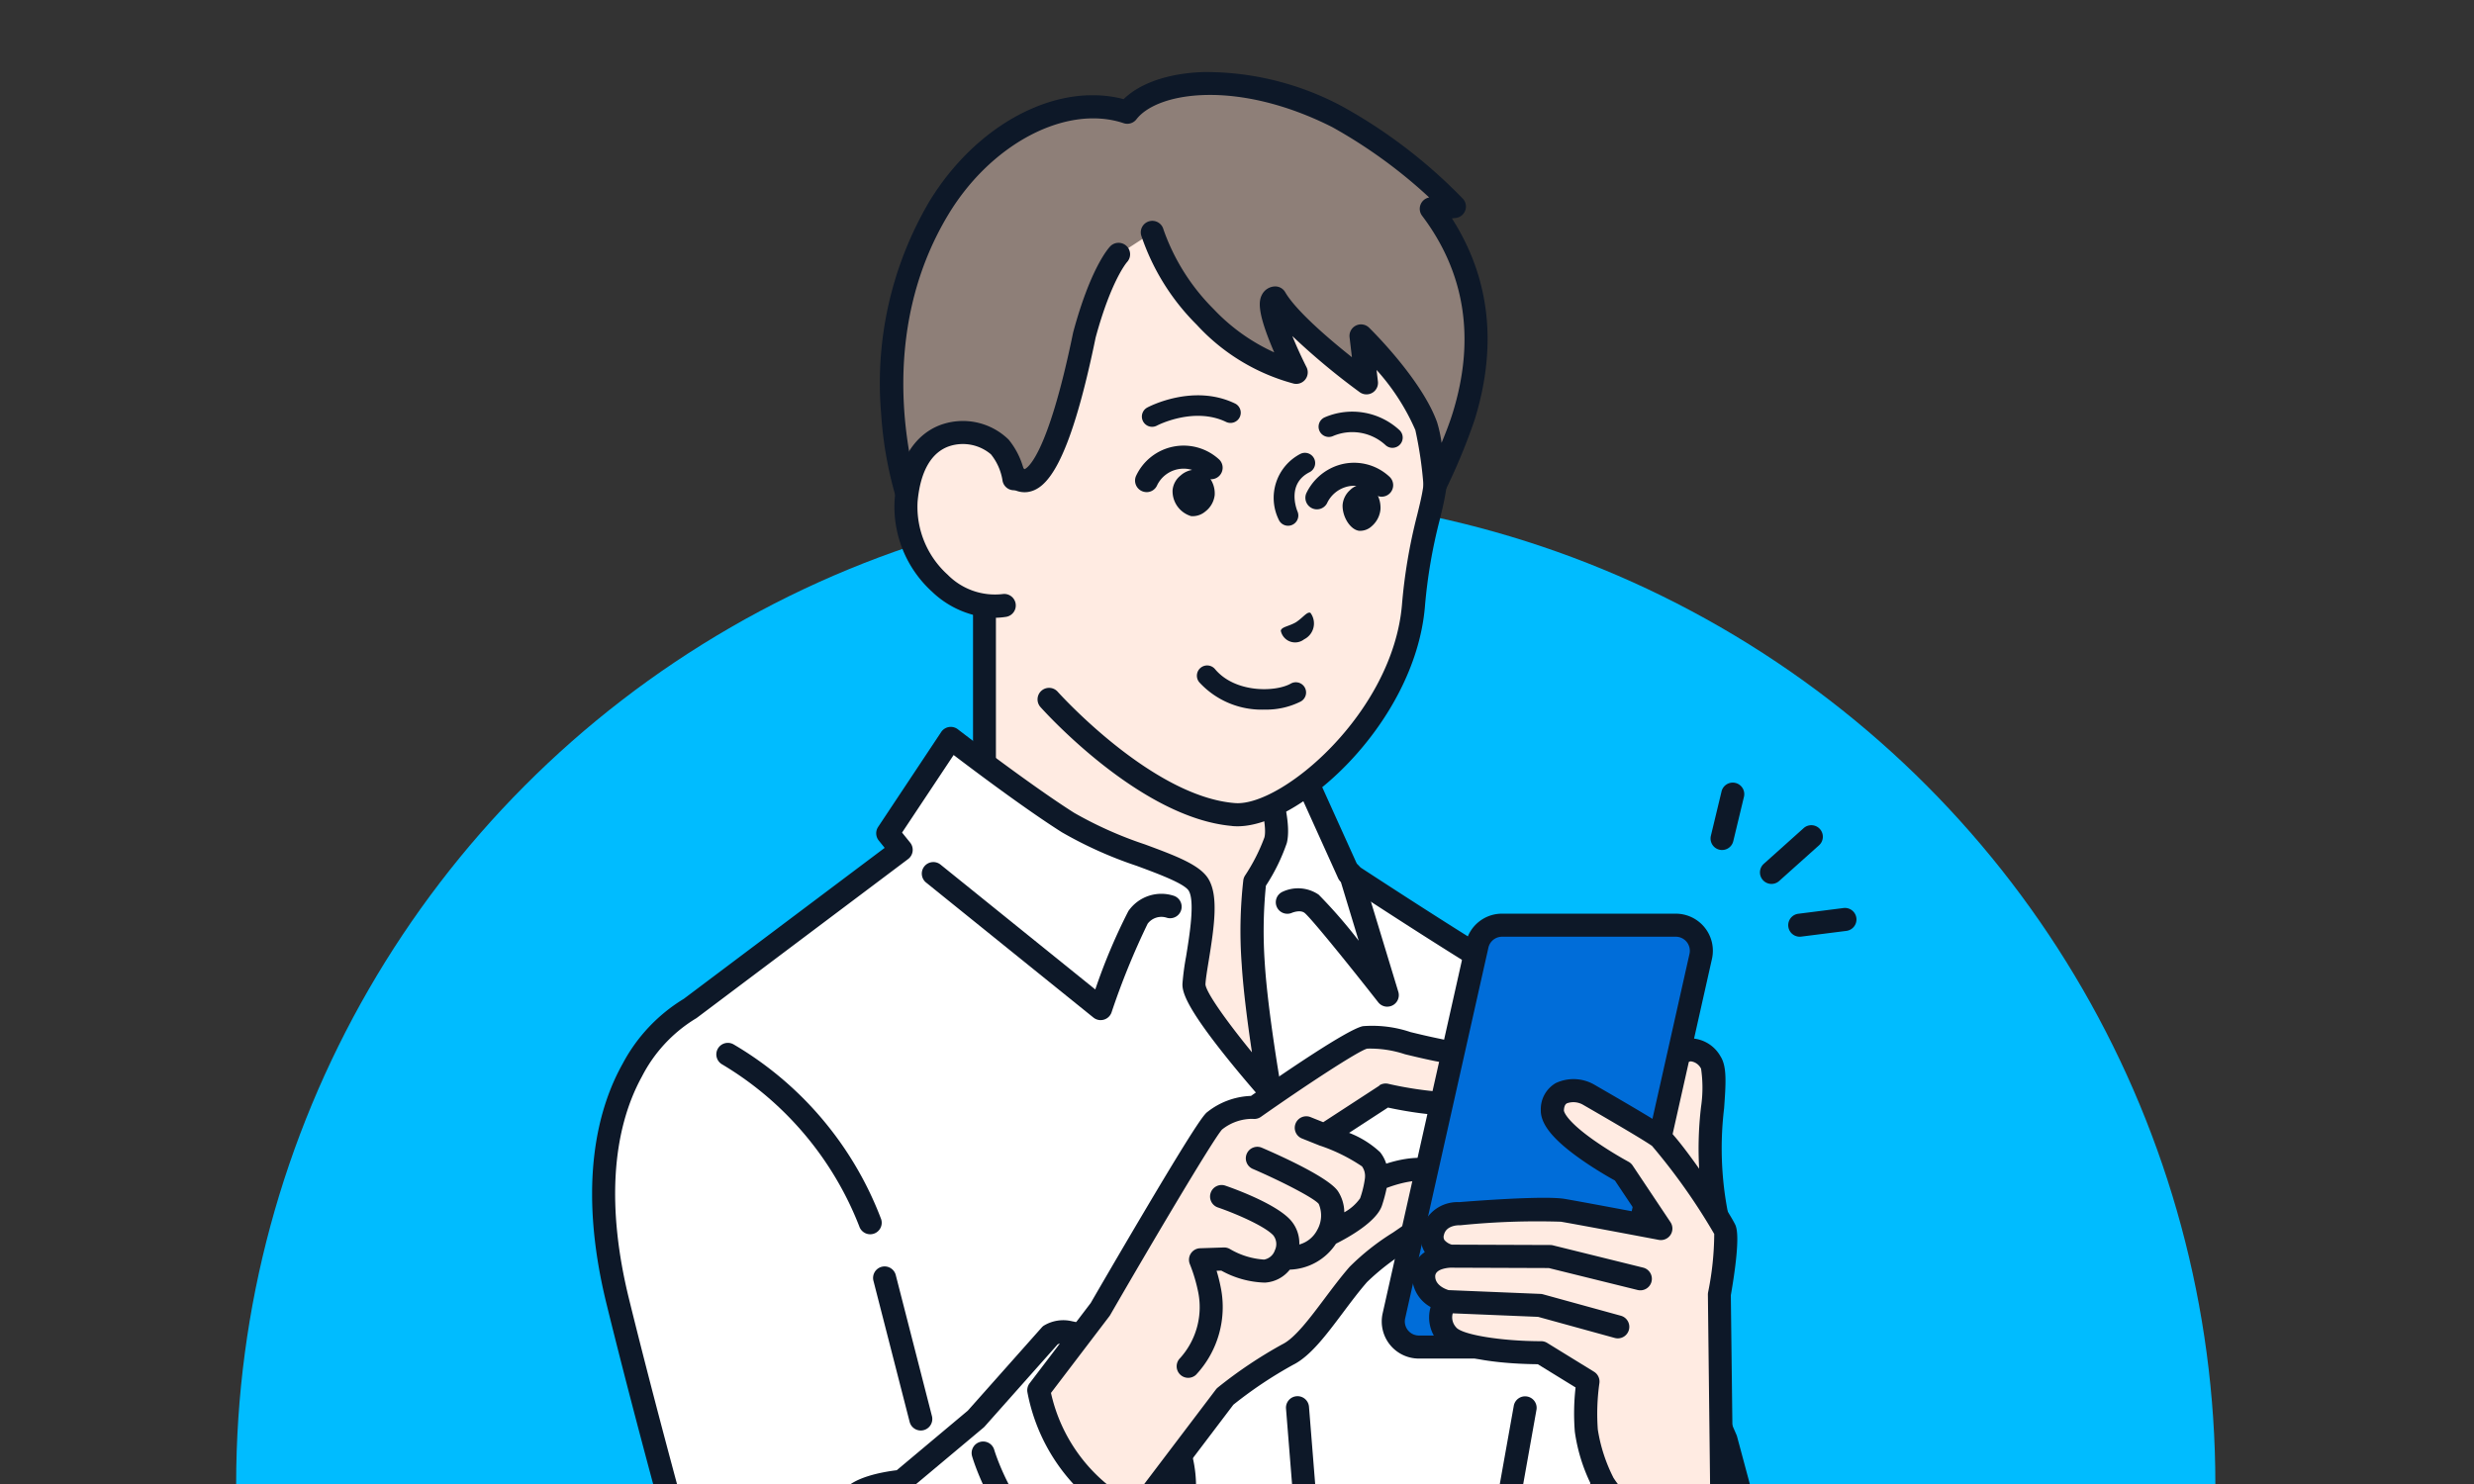 <svg xmlns="http://www.w3.org/2000/svg" xmlns:xlink="http://www.w3.org/1999/xlink" width="220" height="132" viewBox="0 0 220 132">
  <rect x="0" y="0" width="220" height="132" fill="#333333" stroke="none"/>
  <defs>
    <clipPath id="clip-path">
      <rect id="長方形_539" data-name="長方形 539" width="220" height="132" transform="translate(78 2549)" fill="none" stroke="#707070" stroke-width="1"/>
    </clipPath>
    <clipPath id="clip-path-2">
      <rect id="長方形_500" data-name="長方形 500" width="121" height="130" transform="translate(564 2409)" fill="#fff" stroke="#707070" stroke-width="1"/>
    </clipPath>
    <clipPath id="clip-path-3">
      <rect id="長方形_87" data-name="長方形 87" width="165" height="165" transform="translate(562 3202)" fill="#fff" stroke="#707070" stroke-width="1"/>
    </clipPath>
    <clipPath id="clip-path-4">
      <rect id="長方形_223" data-name="長方形 223" width="112.408" height="162.425" fill="none"/>
    </clipPath>
  </defs>
  <g id="campaign_step1_sp_img" transform="translate(-78 -2549)" clip-path="url(#clip-path)">
    <g id="グループ_639" data-name="グループ 639" transform="translate(-441 -486)">
      <circle id="楕円形_16" data-name="楕円形 16" cx="88" cy="88" r="88" transform="translate(540 3079)" fill="#00bcff"/>
      <g id="マスクグループ_87" data-name="マスクグループ 87" transform="translate(4 628)" clip-path="url(#clip-path-2)">
        <g id="マスクグループ_19" data-name="マスクグループ 19" transform="translate(-26 -790)" clip-path="url(#clip-path-3)">
          <g id="グループ_234" data-name="グループ 234" transform="translate(593.653 3203.398)">
            <g id="グループ_234-2" data-name="グループ 234" clip-path="url(#clip-path-4)">
              <path id="パス_295" data-name="パス 295" d="M137.523,253.078c-3.639-1.758-8.275-5.866-8.275-11.188v-3.079l-12.733-7.794L103.783,220.29v21.6c0,5.322-4.636,9.43-8.275,11.188-7.464,3.606-10.479,8.308-10.479,8.308L107.08,273.7h18.872L148,261.387s-3.015-4.7-10.479-8.308" transform="translate(-68.893 -178.485)" fill="#ffebe2"/>
              <path id="パス_296" data-name="パス 296" d="M121.577,270.348a1.025,1.025,0,0,1-.5-1.92L142.1,256.692a28.109,28.109,0,0,0-9.4-7.066c-4.407-2.129-8.854-6.7-8.854-12.111v-2.5L111.6,227.518a1.024,1.024,0,0,1-.125-.09l-11.048-9.308v19.4c0,5.412-4.447,9.982-8.854,12.111a28.111,28.111,0,0,0-9.4,7.066L103.2,268.428a1.025,1.025,0,1,1-1,1.79L80.154,257.907a1.025,1.025,0,0,1-.363-1.448c.129-.2,3.259-4.989,10.9-8.678,2.858-1.381,7.7-5.1,7.7-10.265v-21.6a1.025,1.025,0,0,1,1.685-.784l12.673,10.678,12.667,7.753a1.024,1.024,0,0,1,.49.874v3.079c0,5.169,4.837,8.885,7.7,10.265,7.637,3.689,10.767,8.476,10.9,8.678a1.025,1.025,0,0,1-.363,1.448l-22.051,12.311a1.021,1.021,0,0,1-.5.13" transform="translate(-64.518 -174.11)" fill="#0d1828"/>
              <path id="パス_297" data-name="パス 297" d="M105.151,374.749s-9.5-21.891-10.943-27.2c-2.231-8.232-5.179-12.31-9.1-14.583S71.6,324.4,71.6,324.4l-4.574-10.121-3.073.911s1.625,4.4,1.157,6.255a18.039,18.039,0,0,1-1.856,3.7,39.378,39.378,0,0,0-.135,7.287c.274,4.453,1.484,11.336,1.484,11.336s-6.829-7.692-6.757-9.514,1.486-7.055.41-8.839-7.553-2.969-11.6-5.533-10.429-7.49-10.429-7.49L33.6,316.337l-2.982,4.489,1.192,1.478L13.029,336.419s-11.417,5.7-6.429,26.016c3.734,15.208,9.856,36.819,11,40.2a16.3,16.3,0,0,0,2.005,4.453s-.041,3.142-.313,7.419H87.224c-.792-9.293-1.52-17.661-1.52-17.661s5.711,8.522,10.839,8.792c4.655.245,11.842-10.066,11.842-13.174,0-3.745-.248-6.6-.248-6.6Z" transform="translate(-4.325 -253.103)" fill="#fff"/>
              <path id="パス_298" data-name="パス 298" d="M82.9,411.153a1.025,1.025,0,0,1-1.02-.938c-.783-9.186-1.512-17.575-1.519-17.659a1.025,1.025,0,0,1,1.872-.66c1.511,2.252,6.262,8.14,10.042,8.34,1.175.06,2.822-.855,4.641-2.58,3.493-3.314,6.122-8.091,6.122-9.571,0-3.3-.2-5.915-.237-6.419l-2.942-10.954c-.692-1.6-9.546-22.049-10.962-27.271-1.993-7.355-4.652-11.662-8.623-13.965-3.9-2.261-13.171-8.341-13.563-8.6a1.022,1.022,0,0,1-.372-.435l-4.206-9.307-1.19.353c.5,1.546,1.23,4.258.834,5.828a17.066,17.066,0,0,1-1.861,3.8,40.96,40.96,0,0,0-.1,6.87c.267,4.345,1.459,11.153,1.471,11.221a1.025,1.025,0,0,1-1.776.858c-.017-.019-1.746-1.97-3.443-4.119-3.2-4.052-3.6-5.365-3.571-6.115a22.739,22.739,0,0,1,.319-2.4c.3-1.843.807-4.927.238-5.871-.388-.643-2.732-1.512-4.615-2.209a36.275,36.275,0,0,1-6.658-2.987c-3.195-2.023-7.739-5.434-9.633-6.876l-4.585,6.9.72.893a1.025,1.025,0,0,1-.182,1.462L9.319,332.863a1.011,1.011,0,0,1-.158.1,12.939,12.939,0,0,0-4.719,5.1c-2.726,4.945-3.132,11.776-1.173,19.755,3.75,15.27,9.85,36.789,10.974,40.114a16.417,16.417,0,0,0,1.841,4.149.992.992,0,0,1,.218.645c0,.032-.045,3.216-.314,7.47a1.025,1.025,0,1,1-2.045-.13c.217-3.423.286-6.14.3-7.045a20.948,20.948,0,0,1-1.945-4.433C11.169,395.238,5.039,373.62,1.279,358.3-1.378,347.485.6,340.71,2.725,336.931a14.908,14.908,0,0,1,5.427-5.755l17.865-13.43-.526-.652a1.025,1.025,0,0,1-.056-1.21l5.607-8.441a1.025,1.025,0,0,1,1.48-.244c.063.049,6.39,4.926,10.351,7.435a34.824,34.824,0,0,0,6.273,2.8c2.737,1.014,4.9,1.815,5.658,3.072.889,1.473.556,4.048.03,7.261-.14.856-.273,1.666-.293,2.132.078.749,1.934,3.339,4.136,6.034-.354-2.353-.763-5.412-.911-7.817a40.141,40.141,0,0,1,.143-7.5,1.026,1.026,0,0,1,.153-.408,16.465,16.465,0,0,0,1.724-3.393c.269-1.063-.5-3.944-1.125-5.65a1.025,1.025,0,0,1,.67-1.337l3.073-.911a1.025,1.025,0,0,1,1.225.561l4.451,9.849c1.533,1,9.72,6.347,13.219,8.376,4.474,2.6,7.427,7.284,9.572,15.2,1.4,5.177,10.8,26.843,10.894,27.061a1.051,1.051,0,0,1,.05.142l2.986,11.116a1,1,0,0,1,.031.177c.01.118.252,2.938.252,6.684,0,2.43-3.223,7.7-6.761,11.058-2.3,2.178-4.364,3.235-6.16,3.14-3.56-.187-7.217-3.755-9.461-6.406.286,3.311.741,8.591,1.217,14.164a1.024,1.024,0,0,1-.934,1.108q-.044,0-.088,0" transform="translate(0 -248.728)" fill="#0d1828"/>
              <path id="パス_299" data-name="パス 299" d="M170.333,384.347a1.026,1.026,0,0,1-.644-.227l-14.9-12.024a1.025,1.025,0,0,1,1.287-1.595l13.776,11.118a51.513,51.513,0,0,1,2.941-6.969,3.564,3.564,0,0,1,4.054-1.358,1.025,1.025,0,0,1-.627,1.951,1.53,1.53,0,0,0-1.712.529,66.186,66.186,0,0,0-3.21,7.888,1.025,1.025,0,0,1-.967.685" transform="translate(-125.107 -300.006)" fill="#0d1828"/>
              <path id="パス_300" data-name="パス 300" d="M330.184,383.152a1.025,1.025,0,0,1-.807-.393c-2.8-3.572-6.012-7.524-6.551-7.952-.4-.306-1.113-.01-1.12-.006a1.025,1.025,0,0,1-.869-1.856,3.252,3.252,0,0,1,3.243.241,44.153,44.153,0,0,1,3.562,4.1l-1.728-5.689a1.025,1.025,0,1,1,1.961-.6l3.289,10.829a1.025,1.025,0,0,1-.98,1.323" transform="translate(-259.472 -300.006)" fill="#0d1828"/>
              <path id="パス_301" data-name="パス 301" d="M326.832,663.993a1.025,1.025,0,0,1-1.025-1.025V630.14l-.676-8.445a1.025,1.025,0,0,1,2.043-.164l.679,8.486c0,.027,0,.054,0,.082v32.87a1.025,1.025,0,0,1-1.025,1.025" transform="translate(-263.427 -502.818)" fill="#0d1828"/>
              <path id="パス_302" data-name="パス 302" d="M412.489,644.276a1.025,1.025,0,0,1-1.01-1.205l3.865-21.639a1.025,1.025,0,0,1,2.017.36L413.5,643.431a1.025,1.025,0,0,1-1.008.845" transform="translate(-333.379 -502.817)" fill="#0d1828"/>
              <path id="パス_303" data-name="パス 303" d="M509.831,706.678a1.025,1.025,0,0,1-.879-1.55l6.23-10.442a1.025,1.025,0,0,1,1.76,1.05l-6.23,10.442a1.025,1.025,0,0,1-.881.5" transform="translate(-412.25 -562.449)" fill="#0d1828"/>
              <path id="パス_304" data-name="パス 304" d="M135.931,574.6a1.025,1.025,0,0,1-.992-.771l-3.21-12.517a1.025,1.025,0,1,1,1.985-.509l3.21,12.517a1.026,1.026,0,0,1-.993,1.28" transform="translate(-106.704 -453.756)" fill="#0d1828"/>
              <path id="パス_305" data-name="パス 305" d="M72,472.161a1.025,1.025,0,0,1-.973-.7,29.041,29.041,0,0,0-12.178-14.4,1.025,1.025,0,1,1,1.021-1.777,30.589,30.589,0,0,1,13.1,15.534A1.025,1.025,0,0,1,72,472.161" transform="translate(-47.267 -368.772)" fill="#0d1828"/>
              <path id="パス_306" data-name="パス 306" d="M548.265,358.229a1.025,1.025,0,0,1-.684-1.788l3.56-3.189a1.025,1.025,0,0,1,1.367,1.527l-3.56,3.189a1.022,1.022,0,0,1-.683.261" transform="translate(-443.389 -286.003)" fill="#0d1828"/>
              <path id="パス_307" data-name="パス 307" d="M525.126,339.246a1.025,1.025,0,0,1-1-1.265l.941-3.911a1.025,1.025,0,1,1,1.992.479l-.941,3.911a1.025,1.025,0,0,1-1,.785" transform="translate(-424.64 -270.036)" fill="#0d1828"/>
              <path id="パス_308" data-name="パス 308" d="M561.523,394.428a1.025,1.025,0,0,1-.128-2.042l3.991-.506a1.025,1.025,0,1,1,.258,2.033l-3.991.506a1.044,1.044,0,0,1-.13.008" transform="translate(-454.133 -317.506)" fill="#0d1828"/>
              <path id="パス_309" data-name="パス 309" d="M198.823,26.665c-14.646-1.091-18.213,15.69-18.872,22.529-.444,4.607-.824,8.957-.824,8.957l-.6,6.818,6.745,12.4s8.583,9.647,16.468,10.256c4.646.359,15.036-8.214,15.94-18.542a64.732,64.732,0,0,1,1.79-9.9c.835-4.55,1.514-16.042-5.747-25.139-3.438-4.308-9.677-7-14.9-7.384" transform="translate(-144.65 -21.564)" fill="#ffebe2"/>
              <path id="パス_310" data-name="パス 310" d="M197.172,84.269l.117.01c5.594.432,16.125-9.028,17.039-19.474a46.145,46.145,0,0,1,1.315-7.749c.175-.717.341-1.394.463-2.05.462-2.514,2.341-15.572-5.954-25.965-3.871-4.85-10.638-7.4-15.628-7.767-6.665-.5-12.076,2.548-15.647,8.8a38.915,38.915,0,0,0-4.321,14.648c-.439,4.559-.821,8.923-.825,8.966l-.6,6.818a1.025,1.025,0,1,0,2.042.179l.6-6.818c0-.043.385-4.4.824-8.949a36.8,36.8,0,0,1,4.061-13.828c3.2-5.6,7.811-8.217,13.715-7.777,4.546.339,10.693,2.635,14.179,7,7.741,9.7,5.973,21.956,5.54,24.315-.111.6-.262,1.217-.438,1.935a47.96,47.96,0,0,0-1.365,8.058c-.842,9.623-10.713,17.928-14.84,17.609-7.379-.566-15.7-9.822-15.782-9.916a1.025,1.025,0,0,0-1.531,1.363c.36.4,8.87,9.872,17.038,10.587" transform="translate(-140.275 -17.194)" fill="#0d1828"/>
              <path id="パス_311" data-name="パス 311" d="M188.324,16.548l2.062-.2a44.878,44.878,0,0,0-10.411-7.978c-8.87-4.478-16.466-3.276-18.683-.4-5.609-1.884-12.722,1.857-16.759,8.514-7.78,12.831-2.383,26.875-2.383,26.875l5.767.547.36-4.1,2.839.278s2.817,4.96,6.36-12.307c1.5-5.558,3.032-7.168,3.032-7.168l3.015-1.957a19.384,19.384,0,0,0,4.706,7.524,17.068,17.068,0,0,0,8.092,4.927s-3.27-6.473-1.873-6.618c1.669,2.877,8.12,7.551,8.12,7.551l-.491-4.175s4.493,4.389,5.8,8.026a38.738,38.738,0,0,1,.785,5.265A53.3,53.3,0,0,0,191.2,35.02c3.061-9.88-1.06-16.063-2.88-18.472Z" transform="translate(-113.697 -4.375)" fill="#8e7f78"/>
              <path id="パス_312" data-name="パス 312" d="M143.463,40.545a1.025,1.025,0,0,0,1.11-.931l.269-3.069,1.375.135a2.114,2.114,0,0,0,1.872.683c1.54-.244,3.615-2.026,6.019-13.73,1.384-5.1,2.774-6.695,2.787-6.711a1.019,1.019,0,0,0-.042-1.443,1.031,1.031,0,0,0-1.454.043c-.175.184-1.752,1.961-3.278,7.607-.006.02-.01.041-.015.061-2.3,11.2-4.148,12.085-4.324,12.145a.563.563,0,0,1-.15-.155.92.92,0,0,0-.781-.5l-2.839-.278a1.061,1.061,0,0,0-.754.232,1.024,1.024,0,0,0-.366.7l-.27,3.072-4.08-.387c-.876-2.749-4.036-14.6,2.5-25.386,3.82-6.3,10.508-9.769,15.557-8.074a1.025,1.025,0,0,0,1.137-.345c1.886-2.443,8.985-3.561,17.41.692a44.377,44.377,0,0,1,8.625,6.26,1.025,1.025,0,0,0-.633,1.625c3.839,5.081,4.754,10.986,2.719,17.551-.256.827-.617,1.766-.985,2.651a11.624,11.624,0,0,0-.4-1.834c-1.371-3.814-5.858-8.226-6.048-8.412a1.025,1.025,0,0,0-1.734.853l.209,1.775c-2.137-1.695-4.993-4.164-5.934-5.786a1.025,1.025,0,0,0-.992-.505,1.351,1.351,0,0,0-1.06.705c-.31.567-.426,1.5.8,4.5.092.224.185.444.277.657a17.143,17.143,0,0,1-5.389-3.853,18.722,18.722,0,0,1-4.46-7.08,1.025,1.025,0,0,0-1.984.516,20.29,20.29,0,0,0,4.952,7.97,18,18,0,0,0,8.631,5.228,1.025,1.025,0,0,0,1.122-1.465c-.47-.932-.907-1.9-1.26-2.766a61.37,61.37,0,0,0,5.991,4.991,1.025,1.025,0,0,0,1.619-.949l-.121-1.03a19.758,19.758,0,0,1,3.449,5.347,35.166,35.166,0,0,1,.728,5.011,1.025,1.025,0,0,0,1.941.359,53.68,53.68,0,0,0,2.6-6.273c2.049-6.613,1.369-12.635-2.019-17.927l.324-.032a1.025,1.025,0,0,0,.675-1.69,45.686,45.686,0,0,0-10.725-8.223A25.72,25.72,0,0,0,163.744.009c-3.11.095-5.661.964-7.144,2.412-5.917-1.558-13.089,2.193-17.307,9.149a31.839,31.839,0,0,0-4.255,18.856,33.961,33.961,0,0,0,1.791,8.918,1.025,1.025,0,0,0,.86.653l5.767.547h.008" transform="translate(-109.333 0)" fill="#0d1828"/>
              <path id="パス_313" data-name="パス 313" d="M147.028,175.118c-.432,4.944,4.117,10.07,8.762,9.295l.826-11.259a5.884,5.884,0,0,0-1.257-2.837c-1.4-1.69-7.652-2.964-8.331,4.8" transform="translate(-119.103 -136.96)" fill="#ffebe2"/>
              <path id="パス_314" data-name="パス 314" d="M149.883,181.111a6.751,6.751,0,0,0,1.7-.064,1.025,1.025,0,0,0-.337-2.021,5.906,5.906,0,0,1-4.9-1.723,8.13,8.13,0,0,1-2.673-6.472c.24-2.741,1.243-4.464,2.9-4.981a3.86,3.86,0,0,1,3.621.744,4.922,4.922,0,0,1,1.027,2.3,1.025,1.025,0,0,0,2.038-.219,6.946,6.946,0,0,0-1.487-3.385,5.821,5.821,0,0,0-5.809-1.392c-1.436.448-3.909,1.922-4.332,6.759a10.217,10.217,0,0,0,3.323,8.155,8.41,8.41,0,0,0,4.925,2.3" transform="translate(-114.731 -132.584)" fill="#0d1828"/>
              <path id="パス_315" data-name="パス 315" d="M322.682,255.046c.062-.355.686-.381,1.339-.755.637-.408,1-.978,1.3-.843a1.576,1.576,0,0,1-.56,2.353,1.3,1.3,0,0,1-2.075-.755" transform="translate(-261.443 -205.334)" fill="#0d1828"/>
              <path id="パス_316" data-name="パス 316" d="M255.457,179.261a1.026,1.026,0,0,1-.948-1.422,4.664,4.664,0,0,1,7.43-1.449,1.025,1.025,0,0,1-1.453,1.445,2.621,2.621,0,0,0-4.087.8,1.016,1.016,0,0,1-.942.629" transform="translate(-206.147 -141.887)" fill="#0d1828"/>
              <path id="パス_317" data-name="パス 317" d="M335.265,187.29a1.027,1.027,0,0,1-.946-1.426,4.784,4.784,0,0,1,2.776-2.476,4.609,4.609,0,0,1,4.657,1.035,1.025,1.025,0,0,1-1.464,1.435,2.556,2.556,0,0,0-2.541-.528,2.7,2.7,0,0,0-1.543,1.333,1.016,1.016,0,0,1-.94.626" transform="translate(-270.81 -148.383)" fill="#0d1828"/>
              <path id="パス_318" data-name="パス 318" d="M258.52,154.371a.911.911,0,0,1-.432-1.713c.166-.089,4.1-2.155,7.817-.354a.911.911,0,0,1-.795,1.639c-2.867-1.39-6.131.3-6.164.322a.907.907,0,0,1-.426.106" transform="translate(-208.721 -122.805)" fill="#0d1828"/>
              <path id="パス_319" data-name="パス 319" d="M347.007,162.3a.907.907,0,0,1-.634-.257,4.364,4.364,0,0,0-4.647-.794.911.911,0,1,1-.751-1.66,6.185,6.185,0,0,1,6.664,1.145.911.911,0,0,1-.634,1.565" transform="translate(-275.834 -128.863)" fill="#0d1828"/>
              <path id="パス_320" data-name="パス 320" d="M272.734,186.922a2.014,2.014,0,0,1,1.408-.526,1.565,1.565,0,0,1,1.03.548,2.344,2.344,0,0,1,.6,1.71,2.148,2.148,0,0,1-.842,1.473,1.756,1.756,0,0,1-1.2.409l-.041,0a2.315,2.315,0,0,1-1.663-2.306,1.869,1.869,0,0,1,.7-1.3" transform="translate(-220.408 -151.021)" fill="#0d1828"/>
              <path id="パス_321" data-name="パス 321" d="M352.306,193.811a1.739,1.739,0,0,1,1.272-.536,1.347,1.347,0,0,1,.923.54,2.473,2.473,0,0,1,.531,1.7,2.253,2.253,0,0,1-.769,1.479,1.507,1.507,0,0,1-1.08.417l-.037,0c-.779-.086-1.512-1.222-1.481-2.293a1.971,1.971,0,0,1,.641-1.309" transform="translate(-284.928 -156.594)" fill="#0d1828"/>
              <path id="パス_322" data-name="パス 322" d="M320.809,184.976a.908.908,0,0,1-.836-.552,4.408,4.408,0,0,1,1.947-5.849.911.911,0,0,1,.813,1.63c-2.044,1.019-1.187,3.256-1.083,3.508a.912.912,0,0,1-.842,1.263" transform="translate(-258.92 -144.609)" fill="#0d1828"/>
              <path id="パス_323" data-name="パス 323" d="M289.39,282.125a7.522,7.522,0,0,1-5.782-2.431.911.911,0,0,1,1.4-1.17c1.793,2.141,5.376,2.053,6.73,1.291a.911.911,0,1,1,.893,1.588,6.826,6.826,0,0,1-3.238.721" transform="translate(-229.615 -225.404)" fill="#0d1828"/>
              <path id="パス_324" data-name="パス 324" d="M120.914,590.906l-6.626,7.457-6.614,5.543s-3.605.36-4.347,1.471-3.036,10.461-3.036,10.461l-1.354,16.3a7.486,7.486,0,0,0,7.869.646c6.275-3.683,18.581-17.987,18.581-17.987l6.6-6.292a10.4,10.4,0,0,0-1.063-10.137c-6.578-9.961-10.007-7.457-10.007-7.457" transform="translate(-80.162 -478.542)" fill="#fff"/>
              <path id="パス_325" data-name="パス 325" d="M99.064,630.285a8.824,8.824,0,0,1-5.142-1.731,1.025,1.025,0,0,1,1.28-1.6,6.417,6.417,0,0,0,6.734.551c6.064-3.575,18.179-17.617,18.3-17.759.022-.026.045-.05.069-.073l6.459-6.161a9.411,9.411,0,0,0-1.074-8.962c-4.6-6.967-7.609-7.581-8.5-7.208l-6.507,7.324a1.025,1.025,0,0,1-.108.1l-6.614,5.543a1.022,1.022,0,0,1-.556.234c-1.581.16-3.33.656-3.6,1.022A88.142,88.142,0,0,0,96.912,611.7a1.025,1.025,0,1,1-1.99-.488c.548-2.235,2.4-9.617,3.179-10.786.852-1.274,3.568-1.739,4.778-1.886l6.319-5.3,6.575-7.4a1.046,1.046,0,0,1,.162-.147,3.327,3.327,0,0,1,2.544-.4c2.68.483,5.682,3.216,8.923,8.124a11.364,11.364,0,0,1,1.117,11.174,1.026,1.026,0,0,1-.2.269l-6.559,6.257c-.857.994-12.559,14.5-18.806,18.164l-.043.024a8.2,8.2,0,0,1-3.844.976" transform="translate(-75.788 -474.164)" fill="#0d1828"/>
              <path id="パス_326" data-name="パス 326" d="M190.342,657.386l-7.135-10.172s1.839,6.468,7.135,10.172" transform="translate(-148.439 -524.391)" fill="#fff"/>
              <path id="パス_327" data-name="パス 327" d="M185.965,654.034a1.019,1.019,0,0,1-.586-.185c-5.532-3.868-7.455-10.453-7.534-10.732a1.025,1.025,0,0,1,1.971-.561c.022.078,1.823,6.177,6.737,9.613a1.025,1.025,0,0,1-.588,1.865" transform="translate(-144.063 -520.015)" fill="#0d1828"/>
              <path id="パス_328" data-name="パス 328" d="M250.568,455.926c-.2-1.337-2.967-1.877-6.07-2.526-3.018-.631-4.839-1.309-6.163-1.059s-9.848,6.237-9.848,6.237a5.252,5.252,0,0,0-3.531,1.182c-.827.608-10.168,16.767-10.168,16.767l-5.47,7.186a15.536,15.536,0,0,0,8.553,11.153l8.018-10.58a39.135,39.135,0,0,1,5.578-3.739c1.986-.987,4-4.517,6.268-7.12s9.635-5.7,8.04-8.191-6.439-.223-6.439-.223a2.481,2.481,0,0,0-.465-1.827c-.65-.829-4.147-2.157-4.147-2.157l5.447-3.547s11.019,2.573,10.4-1.556" transform="translate(-169.595 -366.456)" fill="#ffebe2"/>
              <path id="パス_329" data-name="パス 329" d="M246.416,453.78a2.578,2.578,0,0,0,.789-2.383c-.3-2-3.089-2.586-6.616-3.322l-.257-.054c-.872-.182-1.652-.371-2.339-.537a10.608,10.608,0,0,0-4.223-.526c-1.343.254-7.2,4.273-9.961,6.205a6.61,6.61,0,0,0-3.835,1.395c-.273.2-.685.5-5.669,8.915-2.258,3.812-4.455,7.6-4.747,8.109l-5.431,7.135a1.025,1.025,0,0,0-.2.791,16.617,16.617,0,0,0,9.134,11.913l0,0,1.067.486a1.025,1.025,0,0,0,.945-1.816l7.17-9.461a37.319,37.319,0,0,1,5.3-3.543c1.538-.764,2.941-2.638,4.427-4.621.7-.933,1.422-1.9,2.158-2.744a20.764,20.764,0,0,1,3.477-2.707c2.917-1.994,6.223-4.254,4.654-6.709-1.342-2.1-4.257-1.826-6.423-1.117a3.249,3.249,0,0,0-.537-1.014,8.531,8.531,0,0,0-2.765-1.727l3.456-2.25c2.055.446,8.255,1.58,10.423-.421m-11.179-1.533-5,3.256-1.079-.432a1.025,1.025,0,1,0-.763,1.9l1.573.63.007,0,.01,0a15.521,15.521,0,0,1,3.7,1.832,1.473,1.473,0,0,1,.263,1.008h0c0,.008,0,.016,0,.024,0,.027-.009.055-.011.083a8.9,8.9,0,0,1-.421,1.725,4.169,4.169,0,0,1-1.405,1.245,3.511,3.511,0,0,0-.552-1.858c-.787-1.21-5.016-3.127-6.8-3.895a1.025,1.025,0,0,0-.811,1.882c2.513,1.083,5.483,2.6,5.891,3.129a2.6,2.6,0,0,1-.138,2.316,2.548,2.548,0,0,1-1.591,1.289,3.091,3.091,0,0,0-.826-2.224c-1.41-1.5-5.324-2.864-5.766-3.015a1.025,1.025,0,0,0-.662,1.94c1.483.507,4.134,1.628,4.936,2.48a1.263,1.263,0,0,1,.147,1.328,1.238,1.238,0,0,1-.961.833,6.841,6.841,0,0,1-3.032-.935,1.02,1.02,0,0,0-.556-.142l-2.1.069a1.025,1.025,0,0,0-.913,1.416,14.326,14.326,0,0,1,.709,2.335,6.771,6.771,0,0,1-1.573,6.017,1.025,1.025,0,0,0,1.413,1.485,8.817,8.817,0,0,0,2.172-7.894,13.678,13.678,0,0,0-.345-1.356l.42-.014a8.44,8.44,0,0,0,3.873,1.068,3.043,3.043,0,0,0,2.219-1.154,5.108,5.108,0,0,0,4.107-2.309c1.133-.569,3.626-1.962,4.093-3.406a13.926,13.926,0,0,0,.415-1.552c1.252-.477,3.858-1.193,4.652.05.5.781-2.369,2.742-4.083,3.913a21.421,21.421,0,0,0-3.866,3.053c-.785.9-1.531,1.9-2.253,2.861-1.276,1.7-2.6,3.467-3.7,4.014a39.651,39.651,0,0,0-5.764,3.858,1.02,1.02,0,0,0-.175.18l-7.513,9.913a14.627,14.627,0,0,1-7.151-9.609l5.194-6.824a1,1,0,0,0,.072-.108c3.4-5.89,9.071-15.5,9.939-16.491a4.308,4.308,0,0,1,2.733-.956,1.024,1.024,0,0,0,.73-.177c4-2.812,8.64-5.853,9.449-6.069a9.822,9.822,0,0,1,3.361.5c.7.17,1.5.362,2.4.551l.258.054a33.207,33.207,0,0,1,3.748.919c1.137.4,1.26.7,1.261.7l1.013-.153-1.013.153a.552.552,0,0,1-.153.571c-1.151,1.064-5.954.543-9-.166a1.026,1.026,0,0,0-.792.139" transform="translate(-165.219 -362.08)" fill="#0d1828"/>
              <path id="パス_330" data-name="パス 330" d="M502.49,459.476a1.979,1.979,0,0,0-3.593.051c-.911,1.467-1.485,7.54-1.485,7.54l6.09,8.046c-2.243-7.186.017-14.041-1.012-15.637" transform="translate(-403.017 -371.368)" fill="#ffebe2"/>
              <path id="パス_331" data-name="パス 331" d="M499.126,471.762a1.025,1.025,0,0,1-.978-.72,31.5,31.5,0,0,1-.892-12.013,11.624,11.624,0,0,0,0-3.375,1.187,1.187,0,0,0-.905-.655h-.005a1.261,1.261,0,0,0-.95.691c-.54.87-1.106,4.674-1.335,7.1a1.025,1.025,0,0,1-2.04-.193c.1-1.054.646-6.393,1.634-7.984a3.221,3.221,0,0,1,2.674-1.66,3.13,3.13,0,0,1,2.651,1.595c.588.913.483,2.391.324,4.63a29.771,29.771,0,0,0,.8,11.257,1.026,1.026,0,0,1-.979,1.33" transform="translate(-398.642 -366.992)" fill="#0d1828"/>
              <path id="パス_332" data-name="パス 332" d="M393.13,437.462H377.69a2.277,2.277,0,0,1-2.222-2.776l7.4-32.969a2.277,2.277,0,0,1,2.222-1.778h15.439a2.277,2.277,0,0,1,2.222,2.776l-7.4,32.969a2.277,2.277,0,0,1-2.222,1.778" transform="translate(-304.17 -324.042)" fill="#006dd9"/>
              <path id="パス_333" data-name="パス 333" d="M388.755,434.111H373.316a3.3,3.3,0,0,1-3.222-4.025l7.4-32.969a3.284,3.284,0,0,1,3.222-2.579h15.439a3.3,3.3,0,0,1,3.222,4.026l-7.4,32.969a3.284,3.284,0,0,1-3.222,2.578m-8.036-37.523a1.246,1.246,0,0,0-1.222.978l-7.4,32.968a1.252,1.252,0,0,0,1.222,1.527h15.439a1.246,1.246,0,0,0,1.222-.978l7.4-32.969a1.253,1.253,0,0,0-1.222-1.527Z" transform="translate(-299.795 -319.666)" fill="#0d1828"/>
              <path id="パス_334" data-name="パス 334" d="M404.384,515.911l1.209-3.621a15.383,15.383,0,0,1-1.468-4.594,20.317,20.317,0,0,1,.146-4.37l-4.167-2.564s-7.179,0-8.4-1.666a2.17,2.17,0,0,1,0-2.885s-2.051-.481-2.051-2.243,2.372-1.795,2.372-1.795-1.955-.392-1.57-2.115,2.4-1.66,2.4-1.66,7.379-.607,9.174-.3,8.718,1.619,8.718,1.619l-3.365-5.04s-6.346-3.4-6.282-5.481c.065-2.109,2.266-1.934,3.2-1.392s5.226,3.007,6.251,3.732,5.564,7.4,5.9,8.326-.505,5.712-.505,5.712l.235,19.464-.351,2.164s-5.782,10.824-7.594,10.818c-2.666-.009-3.857-12.105-3.857-12.105" transform="translate(-315.71 -386.84)" fill="#ffebe2"/>
              <path id="パス_335" data-name="パス 335" d="M402.154,555.046l16.9,2.015-8.025-1.983Z" transform="translate(-325.836 -449.714)" fill="#fff"/>
              <path id="パス_336" data-name="パス 336" d="M400.465,576.326l15.192,2.244-6.9-1.9Z" transform="translate(-324.468 -466.956)" fill="#fff"/>
              <path id="パス_337" data-name="パス 337" d="M413.043,485.141c-.346-.947-4.981-7.9-6.274-8.811-.89-.629-3.9-2.38-6.088-3.643l-.242-.14a3.7,3.7,0,0,0-3.417-.128,2.675,2.675,0,0,0-1.324,2.376c-.039,1.265,1.09,2.66,3.552,4.392,1.273.9,2.536,1.618,3.041,1.9l1.871,2.8c-2.182-.411-5.221-.98-6.34-1.169-1.831-.31-8.4.208-9.377.288h-.027a3.31,3.31,0,0,0-3.337,2.462,2.593,2.593,0,0,0,.3,1.984,2.519,2.519,0,0,0-1.127,2.149,3.171,3.171,0,0,0,1.645,2.737,3.3,3.3,0,0,0,.6,3c1.346,1.842,6.846,2.068,8.932,2.085l3.359,2.067a20.458,20.458,0,0,0-.067,3.941,15.5,15.5,0,0,0,1.384,4.567l-1.077,3.226a1.03,1.03,0,0,0-.048.425c.012.126.311,3.114.945,6.158.99,4.746,2.2,6.865,3.928,6.871h.008c.825,0,1.991-.467,5.345-5.893,1.669-2.7,3.135-5.44,3.149-5.467a1.015,1.015,0,0,0,.108-.319l.351-2.164a1.018,1.018,0,0,0,.013-.176l-.234-19.369c.333-1.9.813-5.13.442-6.147m-2.258,25.451-.309,1.908c-2.382,4.438-5.516,9.379-6.635,10.087-.24-.193-1.093-1.163-1.972-5.559-.472-2.358-.741-4.669-.817-5.369l.531-1.592a9.457,9.457,0,0,0,4.711,2.479,1.025,1.025,0,1,0,.44-2,6.643,6.643,0,0,1-4.591-3.061l-.01-.019s0-.006,0-.008a14.341,14.341,0,0,1-1.359-4.223,19.426,19.426,0,0,1,.138-4.116,1.024,1.024,0,0,0-.476-1.03l-4.166-2.564a1.022,1.022,0,0,0-.537-.152c-3.548,0-7.086-.584-7.57-1.247a1.3,1.3,0,0,1-.29-1.232l7.591.313,6.792,1.871a1.025,1.025,0,1,0,.544-1.976l-6.9-1.9a1.024,1.024,0,0,0-.23-.036l-8.168-.337c-.279-.087-1.188-.429-1.188-1.225,0-.719,1.315-.769,1.357-.77l8.741.032,7.906,1.954a1.025,1.025,0,0,0,.492-1.99l-8.025-1.983a1.029,1.029,0,0,0-.242-.03l-8.754-.032a1.316,1.316,0,0,1-.656-.412.54.54,0,0,1-.042-.456c.189-.849,1.251-.859,1.364-.858a1.053,1.053,0,0,0,.116,0,67.254,67.254,0,0,1,8.919-.314c1.764.3,8.628,1.6,8.7,1.615a1.025,1.025,0,0,0,1.044-1.576l-3.365-5.04a1.025,1.025,0,0,0-.368-.334,34.05,34.05,0,0,1-3.062-1.9c-2.618-1.841-2.68-2.643-2.68-2.65.016-.505.2-.609.272-.648a1.711,1.711,0,0,1,1.394.112l.243.14c3.327,1.92,5.322,3.112,5.928,3.54a54.476,54.476,0,0,1,5.529,7.83,26.432,26.432,0,0,1-.547,5.2,1.016,1.016,0,0,0-.016.191Z" transform="translate(-311.335 -382.475)" fill="#0d1828"/>
            </g>
          </g>
        </g>
      </g>
    </g>
  </g>
</svg>
